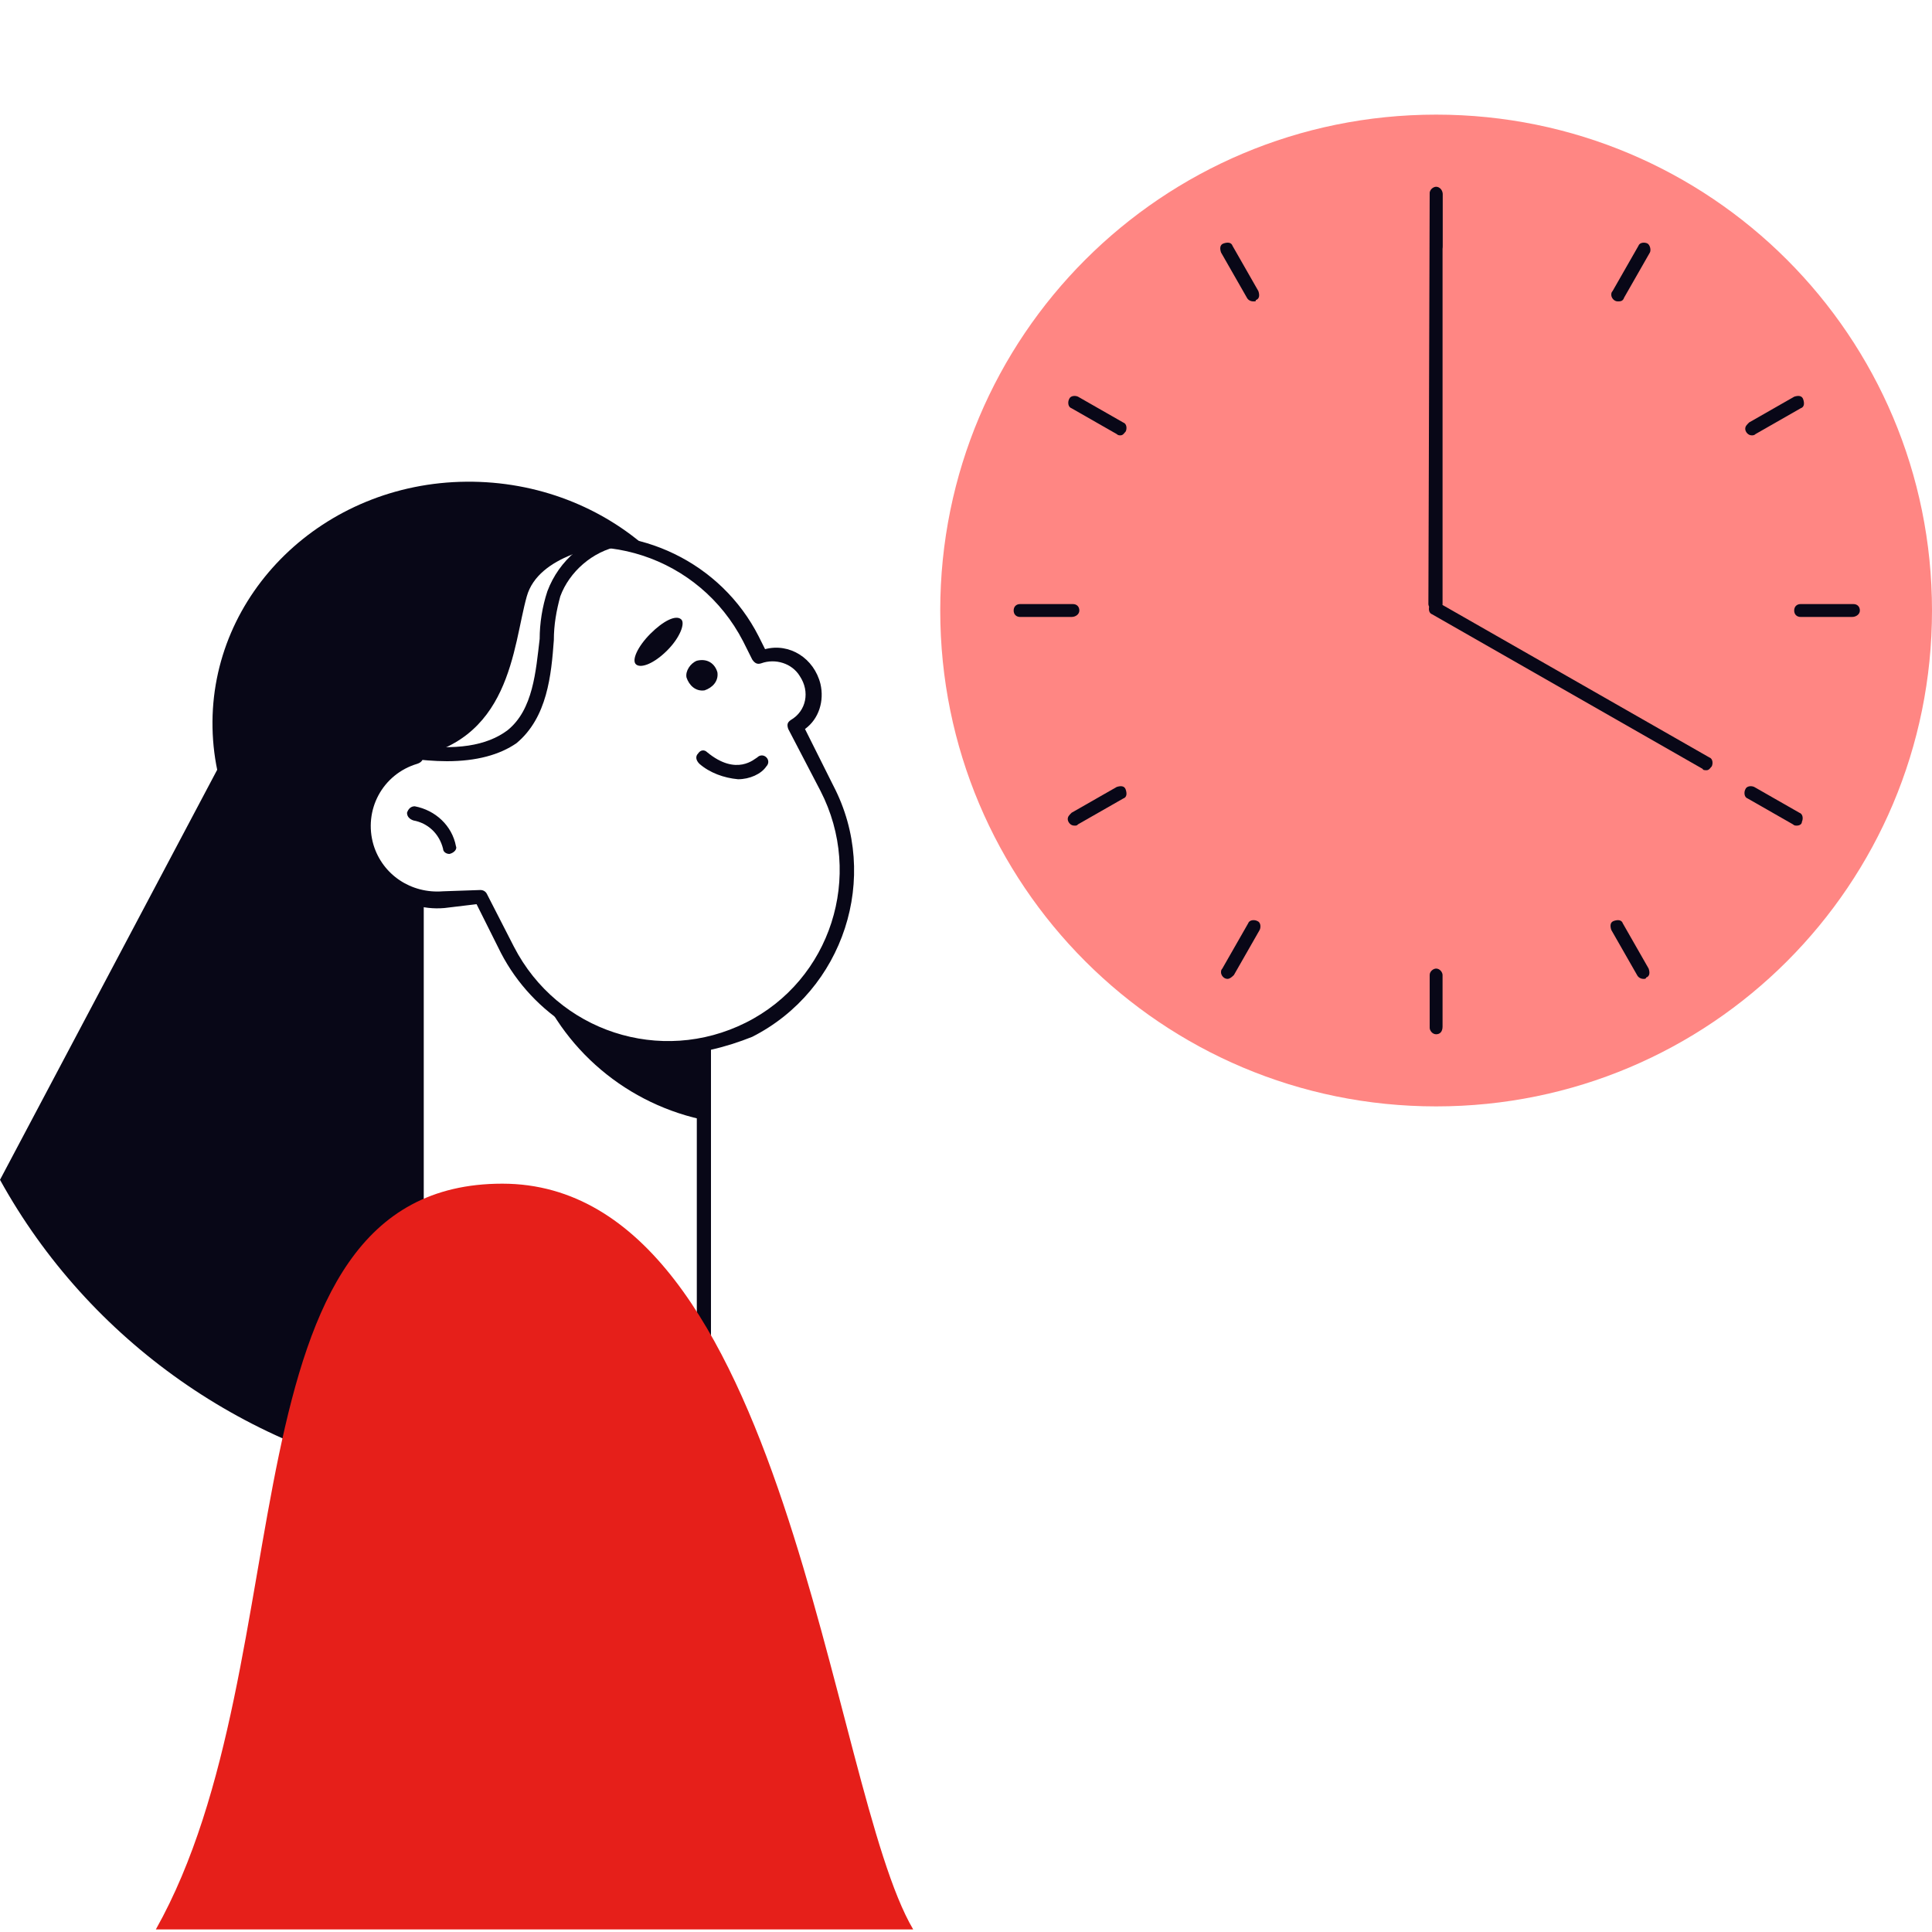 <svg version="1.1" id="グループ_1914" xmlns="http://www.w3.org/2000/svg" x="0" y="0" viewBox="0 0 150 150" xml:space="preserve"><style>.st0{fill:#fff}.st2{fill:#080717}</style><path class="st0" d="M0 0h150v150H0z"/><path id="パス_1391" d="M150 47.4c0 21.3-17.2 38.5-38.5 38.5S73 68.7 73 47.4 90.2 8.9 111.5 8.9 150 26.1 150 47.4" fill="#ff8683"/><path id="パス_1392" class="st2" d="M111.5 19.6c-.3 0-.5-.3-.5-.5v-4c0-.3.3-.5.5-.5.3 0 .5.3.5.5v4c0 .3-.2.5-.5.5"/><path id="パス_1393" class="st2" d="M97.3 23.4c-.2 0-.4-.1-.5-.3l-2-3.5c-.1-.3-.1-.6.2-.7.3-.1.6-.1.7.2l2 3.5c.1.3.1.6-.2.7 0 .1 0 .1-.2.1"/><path id="パス_1394" class="st2" d="M87 33.8c-.1 0-.2 0-.3-.1l-3.5-2c-.3-.1-.3-.5-.2-.7.1-.3.5-.3.7-.2l3.5 2c.3.1.3.5.2.7-.1.1-.2.3-.4.3"/><path id="パス_1395" class="st2" d="M83.2 47.9h-4c-.3 0-.5-.2-.5-.5s.2-.5.5-.5h4.1c.3 0 .5.2.5.5s-.3.5-.6.5"/><path id="パス_1396" class="st2" d="M83.4 64.1c-.3 0-.5-.3-.5-.5s.1-.3.3-.5l3.5-2c.3-.1.6-.1.7.2.1.3.1.6-.2.7l-3.5 2c-.1.1-.1.1-.3.1"/><path id="パス_1397" class="st2" d="M95.3 76c-.3 0-.5-.3-.5-.5 0-.1 0-.2.1-.3l2-3.5c.1-.3.5-.3.7-.2.3.1.3.5.2.7l-2 3.5c-.1.1-.3.3-.5.3"/><path id="パス_1398" class="st2" d="M111.5 80.3c-.3 0-.5-.3-.5-.5v-4.1c0-.3.3-.5.5-.5.3 0 .5.3.5.5v4c0 .4-.2.6-.5.6"/><path id="パス_1399" class="st2" d="M127.6 76c-.2 0-.4-.1-.5-.3l-2-3.5c-.1-.3-.1-.6.2-.7.3-.1.6-.1.7.2l2 3.5c.1.3.1.6-.2.7 0 .1-.1.1-.2.1"/><path id="パス_1400" class="st2" d="M139.5 64.1c-.1 0-.2 0-.3-.1l-3.5-2c-.3-.1-.3-.5-.2-.7.1-.3.5-.3.7-.2l3.5 2c.3.1.3.5.2.7 0 .2-.2.3-.4.3"/><path id="パス_1401" class="st2" d="M143.8 47.9h-4c-.3 0-.5-.2-.5-.5s.2-.5.5-.5h4.1c.3 0 .5.2.5.5s-.3.5-.6.5c.1 0 0 0 0 0"/><path id="パス_1402" class="st2" d="M136 33.8c-.3 0-.5-.3-.5-.5s.1-.3.3-.5l3.5-2c.3-.1.6-.1.7.2.1.3.1.6-.2.7l-3.5 2c-.1.1-.2.1-.3.1"/><path id="パス_1403" class="st2" d="M125.6 23.4c-.3 0-.5-.3-.5-.5 0-.1 0-.2.1-.3l2-3.5c.1-.3.5-.3.7-.2s.3.5.2.7l-2 3.5c-.1.3-.3.3-.5.3"/><path id="パス_1404" class="st2" d="M111.9 47.2c-.1.3-.5.3-.7.2-.1-.1-.3-.3-.3-.5L111 15c0-.3.3-.5.5-.5.3 0 .5.3.5.5v31.9c0 .1-.1.2-.1.3"/><path id="パス_1405" class="st2" d="M132.5 59.8c-.1 0-.3 0-.3-.1l-21-12c-.3-.1-.3-.5-.2-.7.1-.3.5-.3.7-.2l21 12c.3.1.3.5.2.7-.1.1-.2.3-.4.3"/><path id="パス_1406" class="st2" d="M16.5 56.5c.2 10.4 9.3 18.7 20.4 18.6S56.8 66.4 56.6 56c-.2-10.4-9.3-18.7-20.4-18.6s-19.9 8.7-19.7 19.1"/><path id="パス_1407" class="st2" d="M0 91.6l23.2-43.8 8.6-3.8 1.6 71.1c-14.1-2.3-26.5-11-33.4-23.5"/><path id="長方形_1465" class="st0" d="M32.4 61.3h22.3v42.6H32.4z"/><path id="パス_1408" class="st2" d="M54.7 104.4H32.4c-.3 0-.5-.3-.5-.5V61.3c0-.3.3-.5.5-.5h22.3c.3 0 .5.3.5.5v42.6c0 .2-.2.5-.5.5m-21.8-1.1h21.2V61.8H32.9v41.5z"/><path id="パス_1409" class="st2" d="M54.4 86.9C48.2 85.5 43.2 81 41.2 75l-2-5.7 15.2-5.2v22.8z"/><path id="パス_1410" class="st0" d="M32.3 58.9c-1.4-6.2 1.6-12.6 7.3-15.4 6.9-3.5 15.2-.8 18.8 6.1l.7 1.4c1.6-.6 3.3.2 3.9 1.7.5 1.4 0 2.9-1.2 3.6l2.5 4.8c3.3 6.9.5 15.3-6.5 18.6-6.7 3.3-14.8.7-18.4-5.9l-2.1-4.1-2.9.3c-3.1.3-5.9-2-6.1-5-.3-2.8 1.4-5.4 4-6.1"/><path id="パス_1411" class="st2" d="M51.8 81.9c-5.4 0-10.4-3.1-12.9-7.9L37 70.2l-2.5.3c-3.4.3-6.4-2.2-6.7-5.5-.3-2.7 1.4-5.4 3.9-6.3-1.5-7.9 3.7-15.4 11.6-16.9 6.3-1.2 12.7 1.9 15.6 7.6l.5 1c1.9-.5 3.8.7 4.3 2.7.3 1.3-.1 2.7-1.2 3.5l2.2 4.4c3.7 7.1.8 15.9-6.3 19.5-2 .8-4.3 1.4-6.6 1.4M37.3 69.1c.2 0 .4.1.5.3l2.1 4.1c3.4 6.6 11.4 9.2 18 5.9s9.2-11.4 5.8-18l-2.5-4.8c-.1-.3-.1-.5.2-.7 1.2-.7 1.5-2.2.7-3.4-.6-1-1.9-1.4-3-1-.3.1-.5 0-.7-.3l-.7-1.4c-3.4-6.6-11.4-9.2-18-5.9-5.4 2.8-8.3 8.9-6.9 14.8.1.3-.1.5-.4.6-2.7.8-4.2 3.6-3.4 6.3.7 2.3 2.9 3.8 5.4 3.6l2.9-.1c-.1 0-.1 0 0 0"/><path id="パス_1412" class="st2" d="M34.9 66.3c-.3 0-.5-.2-.5-.4-.3-1.2-1.2-2-2.3-2.2-.3-.1-.5-.3-.5-.6.1-.3.3-.5.6-.5 1.6.3 2.9 1.5 3.2 3.1.1.2-.1.5-.5.6"/><path id="パス_1413" class="st2" d="M57.3 60.5c-1.1-.1-2.2-.5-3-1.2-.3-.3-.3-.6-.1-.8.2-.3.5-.3.7-.1 2.3 1.9 3.7.5 3.9.4.2-.2.5-.2.7 0 .2.2.2.5 0 .7-.4.6-1.3 1-2.2 1"/><path id="パス_1414" class="st2" d="M55.7 52.2c.1.7-.4 1.2-1 1.4-.7.1-1.2-.4-1.4-1-.1-.5.3-1.1.8-1.3.8-.2 1.4.2 1.6.9"/><path id="パス_1415" class="st2" d="M52.9 48.1c.3.3-.1 1.4-1.1 2.4s-2 1.4-2.4 1.1.1-1.4 1.1-2.4 2-1.5 2.4-1.1"/><path id="パス_1416" class="st2" d="M31.5 58.9c-1.3-6.3 1.4-13 6.7-16.1 3.1-1.8 7-2.1 10.3-.7-1.8.2-6.7 1-7.6 4.2-1.1 3.9-1.2 11.5-9.4 12.6"/><path id="パス_1417" class="st2" d="M34.7 59.1c-1 0-2-.1-2.9-.2-.3-.1-.5-.3-.5-.6s.3-.5.6-.5c3.5.5 5.9.1 7.5-1.1 2-1.6 2.2-4.6 2.5-7.1 0-1.2.2-2.5.6-3.7.9-2.4 3-4.2 5.5-4.6.3-.1.5.1.6.5.1.3-.1.5-.5.6-2.1.4-3.9 2-4.6 3.9-.3 1.1-.5 2.2-.5 3.4-.2 2.7-.5 6-2.9 8-1.3.9-3.1 1.4-5.4 1.4"/><path id="パス_1418" d="M70.9 149.8c-6.5-11-9.8-57.9-31.9-57.9-22.2 0-15.1 36.9-26.9 57.9h58.8z" fill="#e61f1a"/></svg>